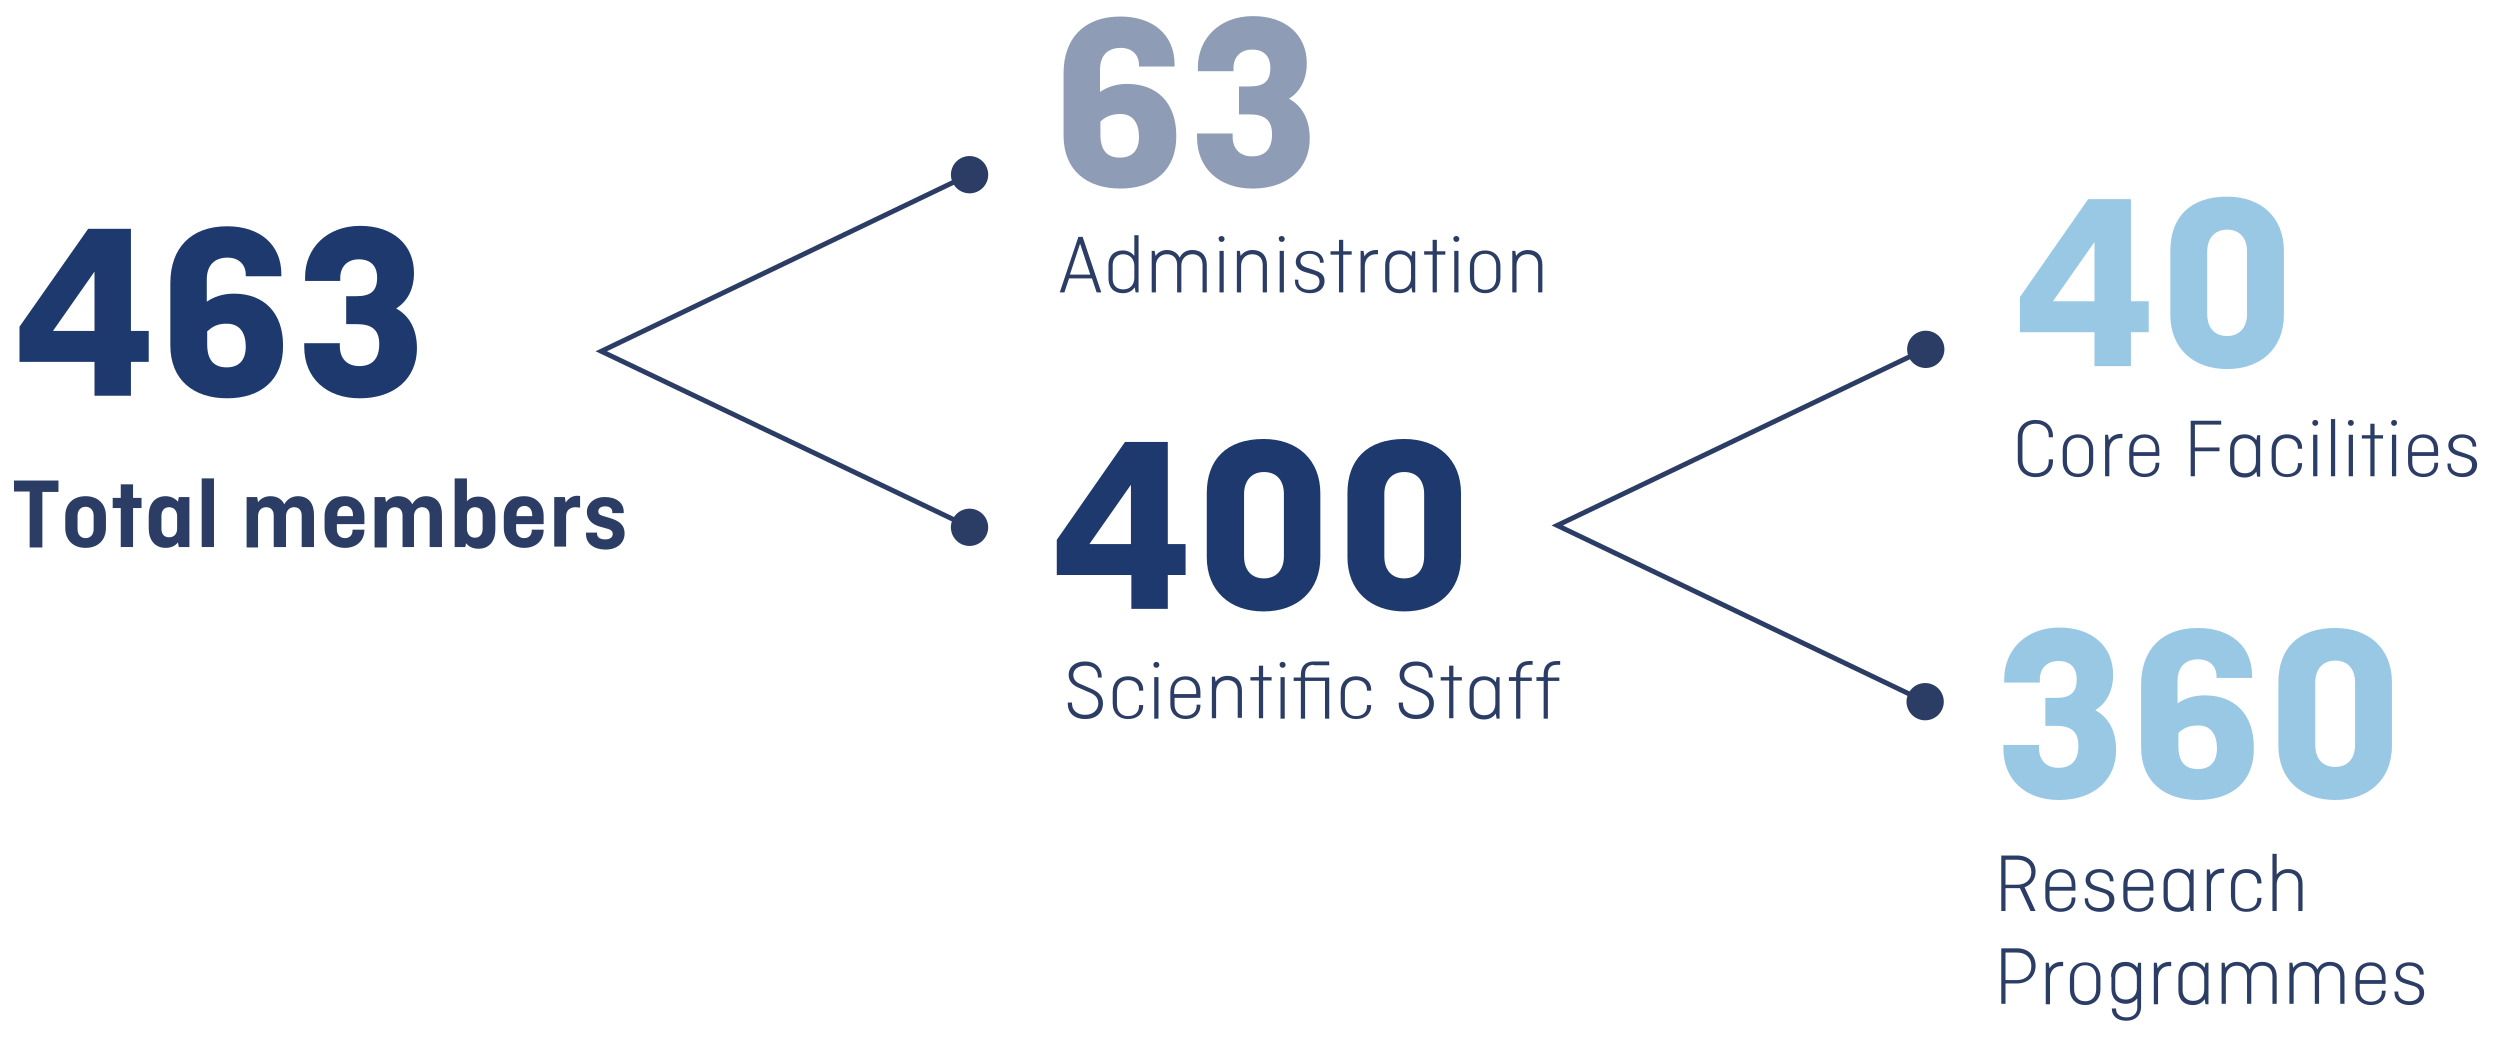 <?xml version="1.0" encoding="utf-8"?>
<!-- Generator: Adobe Illustrator 21.1.0, SVG Export Plug-In . SVG Version: 6.00 Build 0)  -->
<svg version="1.1" xmlns="http://www.w3.org/2000/svg" xmlns:xlink="http://www.w3.org/1999/xlink" x="0px" y="0px"
	 viewBox="0 0 590 246" style="enable-background:new 0 0 590 246;" xml:space="preserve">
<style type="text/css">
	.st0{fill:#1D396D;}
	.st1{fill:none;stroke:#1D396D;stroke-miterlimit:10;}
	.st2{fill:#F2A368;}
	.st3{fill:#B2D6EB;}
	.st4{fill:#99C8E5;}
	.st5{fill:#7788A7;}
	.st6{fill:#FFFFFF;}
	.st7{fill:#2B3C65;}
	.st8{clip-path:url(#SVGID_2_);fill:#617499;}
	.st9{clip-path:url(#SVGID_4_);fill:#F2A368;}
	.st10{fill:#80BADE;}
	.st11{fill:#617499;}
	.st12{fill:#66ADD7;}
	.st13{clip-path:url(#SVGID_6_);}
	.st14{fill:#FFFFFF;stroke:#1D396D;stroke-width:1.47;stroke-miterlimit:10;}
	.st15{fill:none;stroke:#1D396D;stroke-width:1.47;stroke-miterlimit:10;}
	.st16{fill:#8E9CB6;stroke:#1D396D;stroke-miterlimit:10;}
	.st17{fill:none;stroke:#1D396D;}
	.st18{clip-path:url(#SVGID_8_);}
	.st19{fill:#8E9CB6;}
	.st20{fill:none;stroke:#2B3C65;stroke-width:1.164;stroke-miterlimit:10;}
	.st21{fill:none;stroke:#344D7C;stroke-width:1.417;stroke-miterlimit:10;}
	.st22{display:none;}
	.st23{display:inline;fill:#FFFFFF;stroke:#61C0FF;stroke-width:3.905;stroke-miterlimit:10;}
	.st24{display:inline;fill:#161615;}
	.st25{display:inline;fill:#FFFFFF;}
	.st26{display:inline;fill:#FFFFFF;stroke:#61C0FF;stroke-width:1.53;stroke-miterlimit:10;}
	.st27{fill:none;stroke:#1D396D;stroke-width:1.5;stroke-linecap:round;stroke-miterlimit:10;}
	.st28{fill:none;stroke:#FFFFFF;stroke-width:1.906;stroke-miterlimit:10;}
	.st29{fill-rule:evenodd;clip-rule:evenodd;fill:#FFFFFF;}
	.st30{clip-path:url(#SVGID_10_);fill:#617499;}
	.st31{clip-path:url(#SVGID_12_);fill:#F2A368;}
	.st32{clip-path:url(#SVGID_14_);fill:#617499;}
	.st33{clip-path:url(#SVGID_16_);fill:#F2A368;}
	.st34{clip-path:url(#SVGID_18_);fill:#617499;}
	.st35{clip-path:url(#SVGID_20_);fill:#F2A368;}
	.st36{opacity:0.6;fill:#99C8E5;}
	.st37{fill:#1D396D;stroke:#1D396D;stroke-miterlimit:10;}
	.st38{fill:#989898;}
	.st39{fill:#FFFFFF;stroke:#1D396D;stroke-width:0.992;stroke-linecap:round;stroke-linejoin:round;stroke-miterlimit:10;}
	.st40{fill:#CCE4F2;stroke:#344D7C;stroke-width:0.992;stroke-miterlimit:10;}
	.st41{fill:#7788A7;stroke:#344D7C;stroke-width:0.992;stroke-miterlimit:10;}
	.st42{fill:none;stroke:#1D396D;stroke-width:0.992;stroke-linecap:round;stroke-linejoin:round;stroke-miterlimit:10;}
	.st43{fill:#CCE4F2;stroke:#1D396D;stroke-width:0.992;stroke-linecap:round;stroke-linejoin:round;stroke-miterlimit:10;}
	.st44{fill:#8E9CB6;stroke:#1D396D;stroke-width:0.992;stroke-miterlimit:10;}
	.st45{fill:#8E9CB6;stroke:#1D396D;stroke-width:0.953;stroke-miterlimit:10;}
	.st46{fill:#CCE4F2;stroke:#1D396D;stroke-width:0.98;stroke-linecap:round;stroke-linejoin:round;stroke-miterlimit:10;}
	.st47{fill:#FFFFFF;stroke:#1D396D;stroke-width:0.953;stroke-linejoin:bevel;stroke-miterlimit:10;}
	.st48{fill:#CCE4F2;stroke:#1D396D;stroke-width:0.953;stroke-linecap:round;stroke-linejoin:round;stroke-miterlimit:10;}
	.st49{fill:#FFFFFF;stroke:#1D396D;stroke-width:0.953;stroke-linecap:round;stroke-linejoin:round;stroke-miterlimit:10;}
	.st50{fill:none;stroke:#1D396D;stroke-width:0.953;stroke-linecap:round;stroke-linejoin:round;stroke-miterlimit:10;}
	.st51{fill:none;stroke:#8E9CB6;stroke-width:1.597;stroke-linecap:round;stroke-linejoin:bevel;}
	.st52{fill:none;stroke:#B2D6EB;stroke-width:1.597;stroke-linecap:round;stroke-linejoin:bevel;}
	.st53{fill:#FFFFFF;stroke:#1D396D;stroke-width:0.992;stroke-linecap:round;stroke-linejoin:bevel;stroke-miterlimit:10;}
	.st54{fill:#CCE4F2;stroke:#1D396D;stroke-width:1.042;stroke-linecap:round;stroke-linejoin:bevel;stroke-miterlimit:10;}
	.st55{fill:#FFFFFF;stroke:#1D396D;stroke-width:1.042;stroke-linecap:round;stroke-linejoin:bevel;stroke-miterlimit:10;}
	.st56{fill:#8E9CB6;stroke:#1D396D;stroke-width:1.042;stroke-linejoin:bevel;stroke-miterlimit:10;}
	.st57{fill:#BBC4D3;stroke:#1D396D;stroke-width:1.042;stroke-linejoin:bevel;stroke-miterlimit:10;}
	.st58{fill:none;stroke:#617499;stroke-width:1.597;stroke-linecap:round;stroke-linejoin:bevel;}
	.st59{fill:#CCE4F2;stroke:#1D396D;stroke-width:1.004;stroke-linecap:round;stroke-linejoin:round;stroke-miterlimit:10;}
	.st60{fill:#8E9CB6;stroke:#1D396D;stroke-width:1.004;stroke-miterlimit:10;}
	.st61{fill:#FFFFFF;stroke:#1D396D;stroke-width:1.004;stroke-linecap:round;stroke-linejoin:round;stroke-miterlimit:10;}
	.st62{fill:none;stroke:#FFFFFF;stroke-width:1.417;stroke-miterlimit:10;}
	.st63{fill:#EF893D;}
	.st64{fill:#F4B07E;}
	.st65{fill:#F8CBA9;}
	.st66{fill:#FBE5D4;}
	.st67{fill:#CCE4F2;}
	.st68{fill:#BBC4D3;}
	.st69{fill:#4A618A;}
	.st70{clip-path:url(#SVGID_22_);}
	.st71{clip-path:url(#SVGID_24_);}
	.st72{fill:#FC00FC;}
	.st73{clip-path:url(#SVGID_26_);fill:#F2A368;}
	.st74{clip-path:url(#SVGID_28_);fill:#617499;}
	.st75{clip-path:url(#SVGID_30_);fill:#F2A368;}
	.st76{clip-path:url(#SVGID_32_);fill:#556384;}
	.st77{fill:none;stroke:#1D396D;stroke-width:0.992;stroke-miterlimit:10;}
	.st78{display:inline;fill:none;stroke:#FC00FC;stroke-width:0.567;stroke-miterlimit:10;}
	.st79{fill:none;stroke:#FFFFFF;stroke-width:1.25;stroke-miterlimit:10;}
	.st80{fill:#FFFFFF;stroke:#344D7C;stroke-width:0.992;stroke-miterlimit:10;}
	.st81{fill-rule:evenodd;clip-rule:evenodd;fill:#FFFFFF;stroke:#344D7C;stroke-width:0.992;stroke-miterlimit:10;}
	.st82{fill-rule:evenodd;clip-rule:evenodd;fill:#1D396D;}
	.st83{fill:#4764C5;}
	.st84{fill:none;stroke:#FFFFFF;stroke-width:0.5;stroke-miterlimit:10;}
	.st85{fill:none;stroke:#FFFFFF;stroke-miterlimit:10;}
	.st86{opacity:0.6;fill:#222221;}
	.st87{opacity:0.5;fill:none;stroke:#FFFFFF;stroke-miterlimit:10;}
	.st88{opacity:0.5;fill-rule:evenodd;clip-rule:evenodd;fill:#FFFFFF;}
	.st89{fill:#161615;}
	.st90{fill:#0076BD;}
	.st91{fill:#1984C4;}
	.st92{fill:#3391CA;}
	.st93{fill:#4C9FD1;}
	.st94{fill:#D9EAF5;}
	.st95{fill:#344D7C;}
	.st96{fill:#A5B0C5;}
	.st97{fill:#D2D7E2;}
	.st98{fill:#DDE1E9;}
	.st99{fill:#ED7C28;}
	.st100{fill:#F19653;}
	.st101{fill:#F6BD93;}
	.st102{fill:#FAD8BE;}
	.st103{fill:#FCEBDF;}
	.st104{fill:#E5F1F8;}
	.st105{fill:#E8EBF0;}
	.st106{fill:#FDF2E9;}
	.st107{fill:#E9E9E9;}
	.st108{fill:#F5F5F5;}
	.st109{fill:#8E9CB6;stroke:#1D396D;stroke-width:0.85;stroke-miterlimit:10;}
	.st110{fill:#FFFFFF;stroke:#1D396D;stroke-width:0.85;stroke-linecap:round;stroke-linejoin:round;stroke-miterlimit:10;}
	.st111{fill:none;stroke:#1D396D;stroke-width:0.85;stroke-linecap:round;stroke-linejoin:round;stroke-miterlimit:10;}
	.st112{clip-path:url(#SVGID_34_);}
	
		.st113{clip-path:url(#SVGID_36_);fill:#FFFFFF;stroke:#1D396D;stroke-width:0.85;stroke-linecap:round;stroke-linejoin:round;stroke-miterlimit:10;}
	.st114{fill:#1D396D;stroke:#1D396D;stroke-width:0.85;stroke-linecap:round;stroke-linejoin:round;stroke-miterlimit:10;}
	.st115{fill:#FFFFFF;stroke:#1D396D;stroke-width:0.992;stroke-miterlimit:10;}
	.st116{fill:none;stroke:#0076BD;stroke-width:1.319;stroke-miterlimit:10;}
	.st117{clip-path:url(#SVGID_38_);}
	.st118{fill:#FFFFFF;stroke:#F2A368;stroke-width:2.778;stroke-linecap:round;stroke-linejoin:round;stroke-miterlimit:10;}
	.st119{fill:none;stroke:#F2A368;stroke-width:2.778;stroke-linecap:round;stroke-linejoin:round;stroke-miterlimit:10;}
	.st120{clip-path:url(#SVGID_40_);}
	.st121{fill:#FFFFFF;stroke:#99C8E5;stroke-width:2.75;stroke-linecap:round;stroke-linejoin:round;stroke-miterlimit:10;}
	.st122{fill:none;stroke:#99C8E5;stroke-width:2.75;stroke-linecap:round;stroke-linejoin:round;stroke-miterlimit:10;}
	.st123{fill:none;stroke:#1D396D;stroke-width:2.778;stroke-linecap:round;stroke-linejoin:round;stroke-miterlimit:10;}
	.st124{fill:#FFFFFF;stroke:#1D396D;stroke-width:2.778;stroke-linecap:round;stroke-linejoin:round;stroke-miterlimit:10;}
	.st125{fill:none;stroke:#1D396D;stroke-width:2.835;stroke-linecap:round;stroke-linejoin:round;stroke-miterlimit:10;}
	.st126{fill:#FFFFFF;stroke:#1D396D;stroke-width:2.835;stroke-linecap:round;stroke-linejoin:round;stroke-miterlimit:10;}
	.st127{clip-path:url(#SVGID_42_);}
	.st128{clip-path:url(#SVGID_44_);}
	.st129{opacity:0.25;fill:#FB00FB;}
	.st130{opacity:0.25;fill:#99C8E5;}
	.st131{fill:none;stroke:#FFFFFF;stroke-width:0.967;stroke-miterlimit:10;}
	.st132{fill:none;stroke:#FFFFFF;stroke-width:1.037;stroke-miterlimit:10;}
	.st133{fill:none;stroke:#1D396D;stroke-width:1.181;stroke-linecap:round;stroke-linejoin:round;stroke-miterlimit:10;}
	.st134{fill:none;stroke:#FFFFFF;stroke-width:1.118;stroke-miterlimit:10;}
	.st135{clip-path:url(#SVGID_46_);fill:#EF893D;}
	.st136{clip-path:url(#SVGID_48_);fill:#F2A368;}
	.st137{clip-path:url(#SVGID_50_);fill:#FAD8BE;}
	.st138{clip-path:url(#SVGID_52_);fill:#FCEBDF;}
	.st139{clip-path:url(#SVGID_54_);}
	.st140{fill:#FFFFFF;stroke:#1D396D;stroke-width:0.816;stroke-linecap:round;stroke-linejoin:round;stroke-miterlimit:10;}
	
		.st141{clip-path:url(#SVGID_56_);fill:#FFFFFF;stroke:#1D396D;stroke-width:0.816;stroke-linecap:round;stroke-linejoin:round;stroke-miterlimit:10;}
	.st142{fill:#1D396D;stroke:#1D396D;stroke-width:0.816;stroke-linecap:round;stroke-linejoin:round;stroke-miterlimit:10;}
	.st143{clip-path:url(#SVGID_58_);fill:#F2A368;}
	.st144{clip-path:url(#SVGID_60_);fill:#617499;}
	.st145{clip-path:url(#SVGID_62_);}
	
		.st146{clip-path:url(#SVGID_64_);fill:#FFFFFF;stroke:#1D396D;stroke-width:0.85;stroke-linecap:round;stroke-linejoin:round;stroke-miterlimit:10;}
	.st147{clip-path:url(#SVGID_66_);fill:#EF893D;}
	.st148{clip-path:url(#SVGID_68_);fill:#F2A368;}
	.st149{clip-path:url(#SVGID_70_);fill:#FAD8BE;}
	.st150{clip-path:url(#SVGID_72_);fill:#FCEBDF;}
	.st151{clip-path:url(#SVGID_74_);}
	
		.st152{clip-path:url(#SVGID_76_);fill:#FFFFFF;stroke:#1D396D;stroke-width:0.816;stroke-linecap:round;stroke-linejoin:round;stroke-miterlimit:10;}
	.st153{clip-path:url(#SVGID_78_);fill:#F2A368;}
	.st154{clip-path:url(#SVGID_80_);fill:#617499;}
	.st155{clip-path:url(#SVGID_82_);}
	
		.st156{clip-path:url(#SVGID_84_);fill:#FFFFFF;stroke:#1D396D;stroke-width:0.85;stroke-linecap:round;stroke-linejoin:round;stroke-miterlimit:10;}
	.st157{clip-path:url(#SVGID_86_);fill:#EF893D;}
	.st158{clip-path:url(#SVGID_88_);fill:#F2A368;}
	.st159{clip-path:url(#SVGID_90_);fill:#FAD8BE;}
	.st160{clip-path:url(#SVGID_92_);fill:#FCEBDF;}
	.st161{clip-path:url(#SVGID_94_);}
	
		.st162{clip-path:url(#SVGID_96_);fill:#FFFFFF;stroke:#1D396D;stroke-width:0.816;stroke-linecap:round;stroke-linejoin:round;stroke-miterlimit:10;}
	.st163{clip-path:url(#SVGID_98_);fill:#F2A368;}
	.st164{clip-path:url(#SVGID_100_);fill:#617499;}
	.st165{clip-path:url(#SVGID_102_);}
	
		.st166{clip-path:url(#SVGID_104_);fill:#FFFFFF;stroke:#1D396D;stroke-width:0.85;stroke-linecap:round;stroke-linejoin:round;stroke-miterlimit:10;}
	.st167{clip-path:url(#SVGID_106_);fill:#EF893D;}
	.st168{clip-path:url(#SVGID_108_);fill:#F2A368;}
	.st169{clip-path:url(#SVGID_110_);fill:#FAD8BE;}
	.st170{clip-path:url(#SVGID_112_);fill:#FCEBDF;}
	.st171{clip-path:url(#SVGID_114_);}
	
		.st172{clip-path:url(#SVGID_116_);fill:#FFFFFF;stroke:#1D396D;stroke-width:0.816;stroke-linecap:round;stroke-linejoin:round;stroke-miterlimit:10;}
	.st173{fill:none;stroke:#1D396D;stroke-width:22.677;stroke-miterlimit:10;}
</style>
<g id="Selected_Publications">
</g>
<g id="Research_in_health">
</g>
<g id="Carta_al_director">
</g>
<g id="Home">
	<g id="Facts__x26__Figures">
	</g>
	<g id="Institutional_Highlights">
	</g>
	<g id="Guias_1_">
	</g>
</g>
<g id="Facts_x26_Figures">
	<g id="Press_x5F_See_All">
	</g>
	<g id="Training_x5F_See_All">
	</g>
	<g id="Public_Engagement_x5F_See_All">
	</g>
	<g id="Funding_Entitites_x5F_See_All">
	</g>
	<g>
		<g>
			<path class="st4" d="M502.9,47v24.1h4.2v7.3h-4.2v8h-8.6v-8h-17.6v-8.3L492.8,47H502.9z M494.3,71.1v-14l-9.8,14H494.3z"/>
			<path class="st4" d="M539,74.3c0,7.9-5.4,12.8-13.4,12.8s-13.4-4.9-13.4-12.8V59.2c0-7.9,4.6-12.8,13.4-12.8
				c8,0,13.4,4.9,13.4,12.8V74.3z M520.9,74.1c0,3.2,1.7,5.2,4.7,5.2c2.9,0,4.7-2,4.7-5.2V59.4c0-3.2-1.7-5.2-4.7-5.2
				c-2.9,0-4.7,2-4.7,5.2V74.1z"/>
		</g>
	</g>
	<g>
		<path class="st7" d="M484.5,108.4v0.4c0,2.4-1.7,3.8-4.1,3.8c-2.5,0-4.2-1.6-4.2-4.1v-5.3c0-2.5,1.7-4.1,4.2-4.1
			c2.4,0,4.1,1.5,4.1,3.8v0.3h-1v-0.4c0-1.6-1.1-2.8-3.1-2.8c-2,0-3.1,1.3-3.1,3.1v5.5c0,1.8,1.1,3.1,3.1,3.1c2,0,3.1-1.2,3.1-2.8
			v-0.5H484.5z"/>
		<path class="st7" d="M494,108.9c0,2.3-1.5,3.7-3.6,3.7c-2.1,0-3.6-1.4-3.6-3.7v-2.7c0-2.3,1.5-3.7,3.6-3.7c2.1,0,3.6,1.4,3.6,3.7
			V108.9z M487.8,109c0,1.6,0.9,2.8,2.6,2.8c1.7,0,2.6-1.2,2.6-2.8v-2.9c0-1.6-0.9-2.8-2.6-2.8c-1.7,0-2.6,1.2-2.6,2.8V109z"/>
		<path class="st7" d="M496.8,112.4v-9.8h0.7l0.2,1.3c0.6-1,1.6-1.5,2.8-1.5c0.1,0,0.3,0,0.4,0v1c-0.1,0-0.3,0-0.5,0
			c-1.6,0-2.6,1.2-2.6,2.8v6.2H496.8z"/>
		<path class="st7" d="M509.6,109.2v0.2c0,2-1.4,3.2-3.5,3.2c-2.1,0-3.6-1.3-3.6-3.5v-2.9c0-2.3,1.5-3.7,3.6-3.7
			c2.1,0,3.5,1.4,3.5,3.7v1.4h-6.1v1.6c0,1.5,0.9,2.6,2.6,2.6c1.7,0,2.6-1,2.6-2.3v-0.3H509.6z M503.5,106.7h5.2v-0.6
			c0-1.6-0.9-2.8-2.6-2.8c-1.7,0-2.6,1.2-2.6,2.8V106.7z"/>
		<path class="st7" d="M518,106.5v5.9h-1V99.3h7.2v0.9H518v5.4h5.8v0.9H518z"/>
		<path class="st7" d="M526.3,106c0-2.2,1.3-3.5,3.4-3.5c1.2,0,2.2,0.5,2.8,1.4l0.2-1.2h0.7v9.8h-0.7l-0.2-1.2
			c-0.6,0.9-1.6,1.4-2.8,1.4c-2.1,0-3.4-1.3-3.4-3.5V106z M532.4,109v-2.9c0-1.5-1-2.7-2.6-2.7s-2.5,1.1-2.5,2.5v3.3
			c0,1.4,0.8,2.5,2.5,2.5S532.4,110.5,532.4,109z"/>
		<path class="st7" d="M543.3,109.2v0.2c0,2-1.4,3.2-3.6,3.2c-2.1,0-3.6-1.4-3.6-3.7v-2.7c0-2.3,1.5-3.7,3.6-3.7
			c2.1,0,3.6,1.2,3.6,3.2v0.2h-1v-0.2c0-1.3-0.9-2.3-2.6-2.3s-2.6,1.2-2.6,2.8v2.9c0,1.6,0.9,2.8,2.6,2.8c1.7,0,2.6-1,2.6-2.3v-0.3
			H543.3z"/>
		<path class="st7" d="M546.4,99.1c0.4,0,0.7,0.3,0.7,0.7c0,0.4-0.3,0.7-0.7,0.7c-0.4,0-0.7-0.3-0.7-0.7
			C545.7,99.4,546,99.1,546.4,99.1z M546.9,102.6v9.8h-1v-9.8H546.9z"/>
		<path class="st7" d="M551.1,98.9v13.5h-1V98.9H551.1z"/>
		<path class="st7" d="M554.8,99.1c0.4,0,0.7,0.3,0.7,0.7c0,0.4-0.3,0.7-0.7,0.7s-0.7-0.3-0.7-0.7C554.1,99.4,554.4,99.1,554.8,99.1
			z M555.3,102.6v9.8h-1v-9.8H555.3z"/>
		<path class="st7" d="M557.4,102.7h2V100h1v2.7h2v0.8h-2v8.9h-1v-8.9h-2V102.7z"/>
		<path class="st7" d="M565,99.1c0.4,0,0.7,0.3,0.7,0.7c0,0.4-0.3,0.7-0.7,0.7s-0.7-0.3-0.7-0.7C564.3,99.4,564.6,99.1,565,99.1z
			 M565.5,102.6v9.8h-1v-9.8H565.5z"/>
		<path class="st7" d="M575.4,109.2v0.2c0,2-1.4,3.2-3.5,3.2c-2.1,0-3.6-1.3-3.6-3.5v-2.9c0-2.3,1.5-3.7,3.6-3.7
			c2.1,0,3.5,1.4,3.5,3.7v1.4h-6.1v1.6c0,1.5,0.9,2.6,2.6,2.6c1.7,0,2.6-1,2.6-2.3v-0.3H575.4z M569.2,106.7h5.2v-0.6
			c0-1.6-0.9-2.8-2.6-2.8s-2.6,1.2-2.6,2.8V106.7z"/>
		<path class="st7" d="M578.4,109.4v0.3c0,1.1,1,2,2.6,2c1.5,0,2.4-0.8,2.4-1.9c0-0.9-0.4-1.4-1.4-1.7l-2-0.6
			c-1.1-0.3-2.2-1-2.2-2.4c0-1.5,1.3-2.6,3.2-2.6c2,0,3.4,1,3.4,2.8v0.1h-0.9v-0.2c0-1-0.9-1.9-2.4-1.9c-1,0-2.2,0.5-2.2,1.7
			c0,0.8,0.5,1.2,1.3,1.5l1.8,0.6c1.5,0.5,2.6,1,2.6,2.6c0,1.7-1.3,2.9-3.4,2.9c-2.1,0-3.6-1.1-3.6-2.9v-0.3H578.4z"/>
	</g>
	<g>
		<g>
			<path class="st4" d="M482.7,164.7h2.5c3.5,0,4.9-1.3,4.9-4.4c0-2.8-1.6-4.3-4.3-4.3c-2.7,0-4.4,1.7-4.4,4.4v0.7h-8.4v-0.9
				c0-6.8,5.1-12.1,13-12.1s12.7,4.6,12.7,11.1c0,4.1-1.7,6.8-4.2,8.4c2.9,1.6,4.9,4.6,4.9,9.4c0,7.1-5.3,11.8-13.5,11.8
				c-8,0-13.1-4.9-13.1-12.1v-0.9h8.4v0.7c0,2.9,1.7,4.7,4.6,4.7c3.1,0,4.7-1.8,4.7-5.2c0-3.5-1.9-4.7-5.3-4.7h-2.5V164.7z"/>
			<path class="st4" d="M518.7,188.8c-7.9,0-13.4-4.3-13.4-12.5v-14.7c0-8.2,4.8-13.4,13.4-13.4c7.7,0,12.8,4.3,12.8,11.3v0.5h-8.4
				v-0.4c0-2.3-1.6-4-4.3-4c-3.1,0-4.9,1.8-4.9,5.2v5.2c1.6-1.1,3.7-1.9,6.4-1.9c7.1,0,11.6,4.5,11.6,12.2
				C532.1,184.5,526.7,188.8,518.7,188.8z M514.1,173v3.1c0,3.8,1.7,5.4,4.6,5.4c2.9,0,4.5-1.7,4.5-4.9c0-3.2-1.4-5.4-4.4-5.4
				C516.3,171.2,515,172.1,514.1,173z"/>
			<path class="st4" d="M564.5,176c0,7.9-5.4,12.8-13.4,12.8c-8,0-13.4-4.9-13.4-12.8V161c0-7.9,4.6-12.8,13.4-12.8
				c8,0,13.4,4.9,13.4,12.8V176z M546.4,175.8c0,3.2,1.7,5.2,4.7,5.2c2.9,0,4.7-2,4.7-5.2v-14.7c0-3.2-1.7-5.2-4.7-5.2
				c-2.9,0-4.7,2-4.7,5.2V175.8z"/>
		</g>
	</g>
	<g>
		<path class="st7" d="M479.2,215l-2.5-5.4c-0.2,0-0.5,0-0.7,0h-2.7v5.4h-1v-13.1h3.7c2.6,0,4.4,1.5,4.4,3.8c0,1.8-1,3.1-2.6,3.7
			l2.6,5.6H479.2z M473.3,202.8v6h2.7c2.1,0,3.4-1.2,3.4-3c0-1.8-1.3-2.9-3.4-2.9H473.3z"/>
		<path class="st7" d="M489.8,211.8v0.2c0,2-1.4,3.2-3.5,3.2c-2.1,0-3.6-1.3-3.6-3.5v-2.9c0-2.3,1.5-3.7,3.6-3.7
			c2.1,0,3.5,1.4,3.5,3.7v1.4h-6.1v1.6c0,1.5,0.9,2.6,2.6,2.6c1.7,0,2.6-1,2.6-2.3v-0.3H489.8z M483.7,209.3h5.2v-0.6
			c0-1.6-0.9-2.8-2.6-2.8s-2.6,1.2-2.6,2.8V209.3z"/>
		<path class="st7" d="M492.8,212v0.3c0,1.1,1,2,2.6,2c1.5,0,2.4-0.8,2.4-1.9c0-0.9-0.4-1.4-1.4-1.7l-2-0.6c-1.1-0.3-2.2-1-2.2-2.4
			c0-1.5,1.3-2.6,3.2-2.6c2,0,3.4,1,3.4,2.8v0.1h-0.9v-0.2c0-1-0.9-1.9-2.4-1.9c-1,0-2.2,0.5-2.2,1.7c0,0.8,0.5,1.2,1.3,1.5l1.8,0.6
			c1.5,0.5,2.6,1,2.6,2.6c0,1.7-1.3,2.9-3.4,2.9c-2.1,0-3.6-1.1-3.6-2.9V212H492.8z"/>
		<path class="st7" d="M508.2,211.8v0.2c0,2-1.4,3.2-3.5,3.2c-2.1,0-3.6-1.3-3.6-3.5v-2.9c0-2.3,1.5-3.7,3.6-3.7
			c2.1,0,3.5,1.4,3.5,3.7v1.4h-6.1v1.6c0,1.5,0.9,2.6,2.6,2.6c1.7,0,2.6-1,2.6-2.3v-0.3H508.2z M502.1,209.3h5.2v-0.6
			c0-1.6-0.9-2.8-2.6-2.8s-2.6,1.2-2.6,2.8V209.3z"/>
		<path class="st7" d="M510.6,208.5c0-2.2,1.3-3.5,3.4-3.5c1.2,0,2.2,0.5,2.8,1.4l0.2-1.2h0.7v9.8H517l-0.2-1.2
			c-0.6,0.9-1.6,1.4-2.8,1.4c-2.1,0-3.4-1.3-3.4-3.5V208.5z M516.7,211.5v-2.9c0-1.5-1-2.7-2.6-2.7c-1.6,0-2.5,1.1-2.5,2.5v3.3
			c0,1.4,0.8,2.5,2.5,2.5C515.7,214.3,516.7,213.1,516.7,211.5z"/>
		<path class="st7" d="M520.8,215v-9.8h0.7l0.2,1.3c0.6-1,1.6-1.5,2.8-1.5c0.1,0,0.3,0,0.4,0v1c-0.1,0-0.3,0-0.5,0
			c-1.6,0-2.6,1.2-2.6,2.8v6.2H520.8z"/>
		<path class="st7" d="M533.7,211.8v0.2c0,2-1.4,3.2-3.6,3.2c-2.1,0-3.6-1.4-3.6-3.7v-2.7c0-2.3,1.5-3.7,3.6-3.7
			c2.1,0,3.6,1.2,3.6,3.2v0.2h-1v-0.2c0-1.3-0.9-2.3-2.6-2.3s-2.6,1.2-2.6,2.8v2.9c0,1.6,0.9,2.8,2.6,2.8c1.7,0,2.6-1,2.6-2.3v-0.3
			H533.7z"/>
		<path class="st7" d="M536.3,215v-13.5h1v4.9c0.6-0.8,1.5-1.3,2.7-1.3c2.1,0,3.4,1.3,3.4,3.5v6.4h-1v-6.5c0-1.4-0.8-2.5-2.5-2.5
			c-1.6,0-2.6,1.2-2.6,2.7v6.3H536.3z"/>
		<path class="st7" d="M472.3,223.8h3.7c2.6,0,4.4,1.6,4.4,4.1s-1.8,4.2-4.4,4.2h-2.7v4.8h-1V223.8z M473.3,224.8v6.5h2.7
			c2.1,0,3.4-1.3,3.4-3.3s-1.3-3.2-3.4-3.2H473.3z"/>
		<path class="st7" d="M482.8,237v-9.8h0.7l0.2,1.3c0.6-1,1.6-1.5,2.8-1.5c0.1,0,0.3,0,0.4,0v1c-0.1,0-0.3,0-0.5,0
			c-1.6,0-2.6,1.2-2.6,2.8v6.2H482.8z"/>
		<path class="st7" d="M495.7,233.5c0,2.3-1.5,3.7-3.6,3.7s-3.6-1.4-3.6-3.7v-2.7c0-2.3,1.5-3.7,3.6-3.7s3.6,1.4,3.6,3.7V233.5z
			 M489.5,233.5c0,1.6,0.9,2.8,2.6,2.8s2.6-1.2,2.6-2.8v-2.9c0-1.6-0.9-2.8-2.6-2.8s-2.6,1.2-2.6,2.8V233.5z"/>
		<path class="st7" d="M498.2,230.5c0-2.2,1.3-3.5,3.4-3.5c1.2,0,2.2,0.5,2.8,1.4l0.2-1.2h0.7v10.4c0,2.1-1.4,3.3-3.5,3.3
			s-3.4-1.1-3.4-2.8V238h1v0.2c0,1,0.8,1.9,2.5,1.9c1.6,0,2.5-1,2.5-2.3v-2.2c-0.6,0.8-1.6,1.3-2.7,1.3c-2.1,0-3.4-1.3-3.4-3.5
			V230.5z M504.3,233.2v-2.5c0-1.5-1-2.7-2.6-2.7c-1.6,0-2.5,1.1-2.5,2.5v2.9c0,1.4,0.8,2.5,2.5,2.5
			C503.3,235.9,504.3,234.7,504.3,233.2z"/>
		<path class="st7" d="M508.3,237v-9.8h0.7l0.2,1.3c0.6-1,1.6-1.5,2.8-1.5c0.1,0,0.3,0,0.4,0v1c-0.1,0-0.3,0-0.5,0
			c-1.6,0-2.6,1.2-2.6,2.8v6.2H508.3z"/>
		<path class="st7" d="M514.1,230.5c0-2.2,1.3-3.5,3.4-3.5c1.2,0,2.2,0.5,2.8,1.4l0.2-1.2h0.7v9.8h-0.7l-0.2-1.2
			c-0.6,0.9-1.6,1.4-2.8,1.4c-2.1,0-3.4-1.3-3.4-3.5V230.5z M520.2,233.5v-2.9c0-1.5-1-2.7-2.6-2.7s-2.5,1.1-2.5,2.5v3.3
			c0,1.4,0.8,2.5,2.5,2.5S520.2,235.1,520.2,233.5z"/>
		<path class="st7" d="M524.3,237v-9.8h0.7l0.2,1.2c0.6-0.9,1.6-1.4,2.7-1.4c1.4,0,2.5,0.7,3,1.8c0.6-1.2,1.6-1.8,3-1.8
			c2.1,0,3.4,1.3,3.4,3.5v6.4h-1v-6.5c0-1.4-0.8-2.5-2.4-2.5c-1.6,0-2.6,1.2-2.6,2.6v6.4h-1v-6.5c0-1.4-0.8-2.5-2.4-2.5
			c-1.6,0-2.6,1.2-2.6,2.6v6.4H524.3z"/>
		<path class="st7" d="M540.3,237v-9.8h0.7l0.2,1.2c0.6-0.9,1.6-1.4,2.7-1.4c1.4,0,2.5,0.7,3,1.8c0.6-1.2,1.6-1.8,3-1.8
			c2.1,0,3.4,1.3,3.4,3.5v6.4h-1v-6.5c0-1.4-0.8-2.5-2.4-2.5c-1.6,0-2.6,1.2-2.6,2.6v6.4h-1v-6.5c0-1.4-0.8-2.5-2.4-2.5
			c-1.6,0-2.6,1.2-2.6,2.6v6.4H540.3z"/>
		<path class="st7" d="M563,233.8v0.2c0,2-1.4,3.2-3.5,3.2c-2.1,0-3.6-1.3-3.6-3.5v-2.9c0-2.3,1.5-3.7,3.6-3.7
			c2.1,0,3.5,1.4,3.5,3.7v1.4h-6.1v1.6c0,1.5,0.9,2.6,2.6,2.6c1.7,0,2.6-1,2.6-2.3v-0.3H563z M556.9,231.3h5.2v-0.6
			c0-1.6-0.9-2.8-2.6-2.8s-2.6,1.2-2.6,2.8V231.3z"/>
		<path class="st7" d="M566,234v0.3c0,1.1,1,2,2.6,2c1.5,0,2.4-0.8,2.4-1.9c0-0.9-0.4-1.4-1.4-1.7l-2-0.6c-1.1-0.3-2.2-1-2.2-2.4
			c0-1.5,1.3-2.6,3.2-2.6c2,0,3.4,1,3.4,2.8v0.1H571v-0.2c0-1-0.9-1.9-2.4-1.9c-1,0-2.2,0.5-2.2,1.7c0,0.8,0.5,1.2,1.3,1.5l1.8,0.6
			c1.5,0.5,2.6,1,2.6,2.6c0,1.7-1.3,2.9-3.4,2.9c-2.1,0-3.6-1.1-3.6-2.9V234H566z"/>
	</g>
	<g>
		<path class="st0" d="M30.9,54v24.1h4.2v7.3h-4.2v8h-8.6v-8H4.6v-8.3L20.8,54H30.9z M22.3,78.1v-14l-9.8,14H22.3z"/>
		<path class="st0" d="M53.6,94c-7.9,0-13.4-4.3-13.4-12.5V66.8c0-8.2,4.8-13.4,13.4-13.4c7.7,0,12.8,4.3,12.8,11.3v0.5H58v-0.4
			c0-2.3-1.6-4-4.3-4c-3.1,0-4.9,1.8-4.9,5.2v5.2c1.6-1.1,3.7-1.9,6.4-1.9c7.1,0,11.6,4.5,11.6,12.2C66.9,89.7,61.5,94,53.6,94z
			 M48.9,78.2v3.1c0,3.8,1.7,5.4,4.6,5.4c2.9,0,4.5-1.7,4.5-4.9c0-3.2-1.4-5.4-4.4-5.4C51.2,76.3,49.9,77.3,48.9,78.2z"/>
		<path class="st0" d="M81.6,69.9h2.5c3.5,0,4.9-1.3,4.9-4.4c0-2.8-1.6-4.3-4.3-4.3c-2.7,0-4.4,1.7-4.4,4.4v0.7H72v-0.9
			c0-6.8,5.1-12.1,13-12.1c7.9,0,12.7,4.6,12.7,11.1c0,4.1-1.7,6.8-4.2,8.4c2.9,1.6,4.9,4.6,4.9,9.4c0,7.1-5.3,11.8-13.5,11.8
			c-8,0-13.1-4.9-13.1-12.1V81h8.4v0.7c0,2.9,1.7,4.7,4.6,4.7c3.1,0,4.7-1.8,4.7-5.2c0-3.5-1.9-4.7-5.3-4.7h-2.5V69.9z"/>
	</g>
	<g>
		<path class="st7" d="M3.3,113.4h10.5v2.7h-3.8v13.1h-3V116H3.3V113.4z"/>
		<path class="st7" d="M25,124.6c0,2.9-1.9,4.7-4.8,4.7c-2.9,0-4.8-1.8-4.8-4.7v-2.8c0-2.9,1.9-4.7,4.8-4.7c2.9,0,4.8,1.8,4.8,4.7
			V124.6z M18.3,124.9c0,1.2,0.7,2.1,1.9,2.1s1.9-0.9,1.9-2.1v-3.2c0-1.2-0.7-2.1-1.9-2.1s-1.9,0.9-1.9,2.1V124.9z"/>
		<path class="st7" d="M26.6,117.5h1.9v-3.2h2.9v3.2h2v2.4h-2v9.2h-2.9v-9.2h-1.9V117.5z"/>
		<path class="st7" d="M35.1,121.7c0-2.7,1.4-4.6,4-4.6c1.3,0,2.3,0.6,2.9,1.3l0.2-1.1h2.5v11.8h-2.5L42,128
			c-0.6,0.8-1.6,1.3-2.9,1.3c-2.6,0-4-1.9-4-4.6V121.7z M41.8,124.8v-3c0-1.2-0.7-2.1-1.9-2.1s-1.8,0.9-1.8,2v3.1c0,1.2,0.6,2,1.8,2
			S41.8,126,41.8,124.8z"/>
		<path class="st7" d="M50.5,112.9v16.2h-2.9v-16.2H50.5z"/>
		<path class="st7" d="M58.2,129.1v-11.8h2.5l0.2,1.2c0.6-0.8,1.6-1.4,2.9-1.4c1.6,0,2.7,0.7,3.3,1.9c0.6-1.1,1.7-1.9,3.2-1.9
			c2.6,0,3.8,1.8,3.8,4.4v7.6h-2.9v-7.4c0-1.2-0.6-2-1.8-2c-1.1,0-1.8,0.8-1.9,1.9v7.5h-2.9v-7.4c0-1.2-0.6-2-1.8-2
			c-1.2,0-1.9,0.9-1.9,2.1v7.4H58.2z"/>
		<path class="st7" d="M86,125L86,125c0,2.7-1.9,4.3-4.6,4.3c-2.8,0-4.8-1.8-4.8-4.7v-2.8c0-2.9,1.9-4.7,4.8-4.7
			c2.7,0,4.6,1.8,4.6,4.7v1.9h-6.5v1.2c0,1.2,0.7,2.1,1.9,2.1c1.2,0,1.8-0.8,1.8-1.8V125H86z M79.5,121.8h3.8v-0.3
			c0-1.2-0.7-2.1-1.8-2.1c-1.2,0-1.9,0.9-1.9,2.1V121.8z"/>
		<path class="st7" d="M88.4,129.1v-11.8h2.5l0.2,1.2c0.6-0.8,1.6-1.4,2.9-1.4c1.6,0,2.7,0.7,3.3,1.9c0.6-1.1,1.7-1.9,3.2-1.9
			c2.6,0,3.8,1.8,3.8,4.4v7.6h-2.9v-7.4c0-1.2-0.6-2-1.8-2c-1.1,0-1.8,0.8-1.9,1.9v7.5H95v-7.4c0-1.2-0.6-2-1.8-2
			c-1.2,0-1.9,0.9-1.9,2.1v7.4H88.4z"/>
		<path class="st7" d="M109.8,129.1h-2.5v-16.2h2.9v5.4c0.6-0.7,1.5-1.1,2.7-1.1c2.6,0,4,1.9,4,4.6v3.1c0,2.7-1.3,4.6-4,4.6
			c-1.3,0-2.3-0.5-2.9-1.3L109.8,129.1z M113.9,124.8v-3.1c0-1.2-0.6-2-1.8-2s-1.9,0.9-1.9,2.1v3c0,1.2,0.7,2.1,1.9,2.1
			S113.9,126,113.9,124.8z"/>
		<path class="st7" d="M128.3,125L128.3,125c0,2.7-1.9,4.3-4.6,4.3c-2.8,0-4.8-1.8-4.8-4.7v-2.8c0-2.9,1.9-4.7,4.8-4.7
			c2.7,0,4.6,1.8,4.6,4.7v1.9h-6.5v1.2c0,1.2,0.7,2.1,1.9,2.1c1.2,0,1.8-0.8,1.8-1.8V125H128.3z M121.8,121.8h3.8v-0.3
			c0-1.2-0.7-2.1-1.8-2.1c-1.2,0-1.9,0.9-1.9,2.1V121.8z"/>
		<path class="st7" d="M130.8,129.1v-11.8h2.5l0.2,1.3c0.6-0.9,1.5-1.6,2.7-1.6c0.2,0,0.5,0,0.7,0.1v2.7c-0.3,0-0.7-0.1-1-0.1
			c-1.2,0-2.3,0.6-2.3,2.1v7.2H130.8z"/>
		<path class="st7" d="M140.9,125.4v0.5c0,0.9,0.7,1.4,1.9,1.4c1.2,0,1.8-0.5,1.8-1.3c0-0.6-0.4-1-1.2-1.2l-2.1-0.6
			c-1.5-0.5-2.8-1.5-2.8-3.4c0-1.8,1.6-3.5,4.2-3.5c2.7,0,4.5,1.3,4.5,3.5v0.3h-2.7v-0.3c0-0.8-0.6-1.3-1.7-1.3
			c-0.9,0-1.6,0.4-1.6,1.2c0,0.5,0.2,0.8,1.2,1.1l1.7,0.5c1.8,0.6,3.3,1.4,3.3,3.6c0,2.2-1.7,3.8-4.5,3.8c-2.7,0-4.6-1.4-4.6-3.6
			v-0.4H140.9z"/>
	</g>
	<g>
		<g>
			<path class="st19" d="M264.4,44.5c-7.9,0-13.4-4.3-13.4-12.5V17.3c0-8.2,4.8-13.4,13.4-13.4c7.7,0,12.8,4.3,12.8,11.3v0.5h-8.4
				v-0.4c0-2.3-1.6-4-4.3-4c-3.1,0-4.9,1.8-4.9,5.2v5.2c1.6-1.1,3.7-1.9,6.4-1.9c7.1,0,11.6,4.5,11.6,12.2
				C277.7,40.2,272.3,44.5,264.4,44.5z M259.7,28.7v3.1c0,3.8,1.7,5.4,4.6,5.4c2.9,0,4.5-1.7,4.5-4.9c0-3.2-1.4-5.4-4.4-5.4
				C262,26.9,260.6,27.8,259.7,28.7z"/>
			<path class="st19" d="M292.4,20.4h2.5c3.5,0,4.9-1.3,4.9-4.4c0-2.8-1.6-4.3-4.3-4.3c-2.7,0-4.4,1.7-4.4,4.4v0.7h-8.4v-0.9
				c0-6.8,5.1-12.1,13-12.1c7.9,0,12.7,4.6,12.7,11.1c0,4.1-1.7,6.8-4.2,8.4c2.9,1.6,4.9,4.6,4.9,9.4c0,7.1-5.3,11.8-13.5,11.8
				c-8,0-13.1-4.9-13.1-12.1v-0.9h8.4v0.7c0,2.9,1.7,4.7,4.6,4.7c3.1,0,4.7-1.8,4.7-5.2c0-3.5-1.9-4.7-5.3-4.7h-2.5V20.4z"/>
		</g>
	</g>
	<g>
		<path class="st7" d="M250.1,69l4.4-13.1h1l4.4,13.1h-1.1l-1.1-3.3h-5.4l-1.1,3.3H250.1z M252.5,64.8h4.8l-2.4-7.3L252.5,64.8z"/>
		<path class="st7" d="M267.8,67.8c-0.6,0.9-1.6,1.4-2.8,1.4c-2.1,0-3.4-1.3-3.4-3.5v-3.1c0-2.2,1.3-3.5,3.4-3.5
			c1.1,0,2.1,0.5,2.7,1.3v-4.9h1V69h-0.7L267.8,67.8z M267.7,65.6v-2.9c0-1.5-1-2.7-2.6-2.7c-1.6,0-2.5,1.1-2.5,2.5v3.3
			c0,1.4,0.8,2.5,2.5,2.5C266.8,68.3,267.7,67.1,267.7,65.6z"/>
		<path class="st7" d="M271.8,69v-9.8h0.7l0.2,1.2c0.6-0.9,1.6-1.4,2.7-1.4c1.4,0,2.5,0.7,3,1.8c0.6-1.2,1.6-1.8,3-1.8
			c2.1,0,3.4,1.3,3.4,3.5V69h-1v-6.5c0-1.4-0.8-2.5-2.4-2.5c-1.6,0-2.6,1.2-2.6,2.6V69h-1v-6.5c0-1.4-0.8-2.5-2.4-2.5
			c-1.6,0-2.6,1.2-2.6,2.6V69H271.8z"/>
		<path class="st7" d="M288.3,55.7c0.4,0,0.7,0.3,0.7,0.7c0,0.4-0.3,0.7-0.7,0.7c-0.4,0-0.7-0.3-0.7-0.7
			C287.5,56,287.9,55.7,288.3,55.7z M288.8,59.3V69h-1v-9.8H288.8z"/>
		<path class="st7" d="M291.9,69v-9.8h0.7l0.2,1.2c0.6-0.9,1.6-1.4,2.8-1.4c2.1,0,3.4,1.3,3.4,3.5V69h-1v-6.5c0-1.4-0.8-2.5-2.5-2.5
			c-1.6,0-2.6,1.2-2.6,2.7V69H291.9z"/>
		<path class="st7" d="M302.5,55.7c0.4,0,0.7,0.3,0.7,0.7c0,0.4-0.3,0.7-0.7,0.7c-0.4,0-0.7-0.3-0.7-0.7
			C301.7,56,302,55.7,302.5,55.7z M303,59.3V69h-1v-9.8H303z"/>
		<path class="st7" d="M306.4,66.1v0.3c0,1.1,1,2,2.6,2c1.5,0,2.4-0.8,2.4-1.9c0-0.9-0.4-1.4-1.4-1.7l-2-0.6c-1.1-0.3-2.2-1-2.2-2.4
			c0-1.5,1.3-2.6,3.2-2.6c2,0,3.4,1,3.4,2.8V62h-0.9v-0.2c0-1-0.9-1.9-2.4-1.9c-1,0-2.2,0.5-2.2,1.7c0,0.8,0.5,1.2,1.3,1.5l1.8,0.6
			c1.5,0.5,2.6,1,2.6,2.6c0,1.7-1.3,2.9-3.4,2.9c-2.1,0-3.6-1.1-3.6-2.9v-0.3H306.4z"/>
		<path class="st7" d="M314,59.3h2v-2.7h1v2.7h2v0.8h-2V69h-1v-8.9h-2V59.3z"/>
		<path class="st7" d="M321.1,69v-9.8h0.7l0.2,1.3c0.6-1,1.6-1.5,2.8-1.5c0.1,0,0.3,0,0.4,0v1c-0.1,0-0.3,0-0.5,0
			c-1.6,0-2.6,1.2-2.6,2.8V69H321.1z"/>
		<path class="st7" d="M326.9,62.6c0-2.2,1.3-3.5,3.4-3.5c1.2,0,2.2,0.5,2.8,1.4l0.2-1.2h0.7V69h-0.7l-0.2-1.2
			c-0.6,0.9-1.6,1.4-2.8,1.4c-2.1,0-3.4-1.3-3.4-3.5V62.6z M333,65.6v-2.9c0-1.5-1-2.7-2.6-2.7c-1.6,0-2.5,1.1-2.5,2.5v3.3
			c0,1.4,0.8,2.5,2.5,2.5C332,68.3,333,67.1,333,65.6z"/>
		<path class="st7" d="M336.1,59.3h2v-2.7h1v2.7h2v0.8h-2V69h-1v-8.9h-2V59.3z"/>
		<path class="st7" d="M343.7,55.7c0.4,0,0.7,0.3,0.7,0.7c0,0.4-0.3,0.7-0.7,0.7c-0.4,0-0.7-0.3-0.7-0.7
			C342.9,56,343.3,55.7,343.7,55.7z M344.2,59.3V69h-1v-9.8H344.2z"/>
		<path class="st7" d="M354.1,65.5c0,2.3-1.5,3.7-3.6,3.7c-2.1,0-3.6-1.4-3.6-3.7v-2.7c0-2.3,1.5-3.7,3.6-3.7c2.1,0,3.6,1.4,3.6,3.7
			V65.5z M347.9,65.6c0,1.6,0.9,2.8,2.6,2.8c1.7,0,2.6-1.2,2.6-2.8v-2.9c0-1.6-0.9-2.8-2.6-2.8c-1.7,0-2.6,1.2-2.6,2.8V65.6z"/>
		<path class="st7" d="M356.9,69v-9.8h0.7l0.2,1.2c0.6-0.9,1.6-1.4,2.8-1.4c2.1,0,3.4,1.3,3.4,3.5V69h-1v-6.5c0-1.4-0.8-2.5-2.5-2.5
			s-2.6,1.2-2.6,2.7V69H356.9z"/>
	</g>
	<g>
		<g>
			<path class="st0" d="M275.6,104.3v24.1h4.2v7.3h-4.2v8h-8.6v-8h-17.6v-8.3l16.1-23.1H275.6z M266.9,128.4v-14l-9.8,14H266.9z"/>
			<path class="st0" d="M311.6,131.5c0,7.9-5.4,12.8-13.4,12.8c-8,0-13.4-4.9-13.4-12.8v-15.1c0-7.9,4.6-12.8,13.4-12.8
				c8,0,13.4,4.9,13.4,12.8V131.5z M293.6,131.3c0,3.2,1.7,5.2,4.7,5.2c2.9,0,4.7-2,4.7-5.2v-14.7c0-3.2-1.7-5.2-4.7-5.2
				c-2.9,0-4.7,2-4.7,5.2V131.3z"/>
			<path class="st0" d="M344.8,131.5c0,7.9-5.4,12.8-13.4,12.8c-8,0-13.4-4.9-13.4-12.8v-15.1c0-7.9,4.6-12.8,13.4-12.8
				c8,0,13.4,4.9,13.4,12.8V131.5z M326.7,131.3c0,3.2,1.7,5.2,4.7,5.2c2.9,0,4.7-2,4.7-5.2v-14.7c0-3.2-1.7-5.2-4.7-5.2
				c-2.9,0-4.7,2-4.7,5.2V131.3z"/>
		</g>
	</g>
	<g>
		<path class="st7" d="M259.1,160v-0.3c0-1.5-1-2.6-2.9-2.6c-1.8,0-2.9,0.9-2.9,2.2c0,1.1,0.8,1.8,1.6,2.1l2.3,1
			c1.4,0.6,3.1,1.4,3.1,3.6c0,2.3-1.7,3.7-4.2,3.7s-4.1-1.4-4.1-3.6v-0.3h1v0.3c0,1.5,1.2,2.6,3.1,2.6s3.1-1.2,3.1-2.7
			c0-1.7-1.3-2.3-2.6-2.8l-1.8-0.8c-1.3-0.5-2.6-1.4-2.6-3.1c0-2,1.6-3.2,3.9-3.2c2.3,0,3.9,1.4,3.9,3.6v0.2H259.1z"/>
		<path class="st7" d="M269.8,166.3v0.2c0,2-1.4,3.2-3.6,3.2c-2.1,0-3.6-1.4-3.6-3.7v-2.7c0-2.3,1.5-3.7,3.6-3.7
			c2.1,0,3.6,1.2,3.6,3.2v0.2h-1v-0.2c0-1.3-0.9-2.3-2.6-2.3c-1.7,0-2.6,1.2-2.6,2.8v2.9c0,1.6,0.9,2.8,2.6,2.8c1.7,0,2.6-1,2.6-2.3
			v-0.3H269.8z"/>
		<path class="st7" d="M272.9,156.2c0.4,0,0.7,0.3,0.7,0.7c0,0.4-0.3,0.7-0.7,0.7c-0.4,0-0.7-0.3-0.7-0.7
			C272.2,156.5,272.5,156.2,272.9,156.2z M273.4,159.8v9.8h-1v-9.8H273.4z"/>
		<path class="st7" d="M283.3,166.3v0.2c0,2-1.4,3.2-3.5,3.2c-2.1,0-3.6-1.3-3.6-3.5v-2.9c0-2.3,1.5-3.7,3.6-3.7
			c2.1,0,3.5,1.4,3.5,3.7v1.4h-6.1v1.6c0,1.5,0.9,2.6,2.6,2.6c1.7,0,2.6-1,2.6-2.3v-0.3H283.3z M277.1,163.8h5.2v-0.6
			c0-1.6-0.9-2.8-2.6-2.8c-1.7,0-2.6,1.2-2.6,2.8V163.8z"/>
		<path class="st7" d="M286,169.5v-9.8h0.7l0.2,1.2c0.6-0.9,1.6-1.4,2.8-1.4c2.1,0,3.4,1.3,3.4,3.5v6.4h-1V163
			c0-1.4-0.8-2.5-2.5-2.5s-2.6,1.2-2.6,2.7v6.3H286z"/>
		<path class="st7" d="M295.1,159.8h2v-2.7h1v2.7h2v0.8h-2v8.9h-1v-8.9h-2V159.8z"/>
		<path class="st7" d="M302.7,156.2c0.4,0,0.7,0.3,0.7,0.7c0,0.4-0.3,0.7-0.7,0.7c-0.4,0-0.7-0.3-0.7-0.7
			C301.9,156.5,302.3,156.2,302.7,156.2z M303.2,159.8v9.8h-1v-9.8H303.2z"/>
		<path class="st7" d="M310.1,156.9c-1.6,0-2.1,1-2.1,2.3v0.7h5.7v9.7h-1v-8.9H308v8.9h-1v-8.9h-1.7v-0.8h1.7v-0.6
			c0-2.1,1.1-3.2,3.1-3.2h3.6v0.9H310.1z"/>
		<path class="st7" d="M323.6,166.3v0.2c0,2-1.4,3.2-3.6,3.2c-2.1,0-3.6-1.4-3.6-3.7v-2.7c0-2.3,1.5-3.7,3.6-3.7
			c2.1,0,3.6,1.2,3.6,3.2v0.2h-1v-0.2c0-1.3-0.9-2.3-2.6-2.3c-1.7,0-2.6,1.2-2.6,2.8v2.9c0,1.6,0.9,2.8,2.6,2.8c1.7,0,2.6-1,2.6-2.3
			v-0.3H323.6z"/>
		<path class="st7" d="M337.2,160v-0.3c0-1.5-1-2.6-2.9-2.6c-1.8,0-2.9,0.9-2.9,2.2c0,1.1,0.8,1.8,1.6,2.1l2.3,1
			c1.4,0.6,3.1,1.4,3.1,3.6c0,2.3-1.7,3.7-4.2,3.7s-4.1-1.4-4.1-3.6v-0.3h1v0.3c0,1.5,1.2,2.6,3.1,2.6s3.1-1.2,3.1-2.7
			c0-1.7-1.3-2.3-2.6-2.8l-1.8-0.8c-1.3-0.5-2.6-1.4-2.6-3.1c0-2,1.6-3.2,3.9-3.2c2.3,0,3.9,1.4,3.9,3.6v0.2H337.2z"/>
		<path class="st7" d="M340,159.8h2v-2.7h1v2.7h2v0.8h-2v8.9h-1v-8.9h-2V159.8z"/>
		<path class="st7" d="M346.8,163.1c0-2.2,1.3-3.5,3.4-3.5c1.2,0,2.2,0.5,2.8,1.4l0.2-1.2h0.7v9.8h-0.7l-0.2-1.2
			c-0.6,0.9-1.6,1.4-2.8,1.4c-2.1,0-3.4-1.3-3.4-3.5V163.1z M352.9,166.1v-2.9c0-1.5-1-2.7-2.6-2.7c-1.6,0-2.5,1.1-2.5,2.5v3.3
			c0,1.4,0.8,2.5,2.5,2.5C352,168.8,352.9,167.6,352.9,166.1z"/>
		<path class="st7" d="M356.1,159.8h1.7v-0.6c0-2.1,1.1-3.2,3.1-3.2h0.8v0.9h-0.8c-1.6,0-2.1,1-2.1,2.3v0.7h2.7v0.8h-2.7v8.9h-1
			v-8.9h-1.7V159.8z"/>
		<path class="st7" d="M362.6,159.8h1.7v-0.6c0-2.1,1.1-3.2,3.1-3.2h0.8v0.9h-0.8c-1.6,0-2.1,1-2.1,2.3v0.7h2.7v0.8h-2.7v8.9h-1
			v-8.9h-1.7V159.8z"/>
	</g>
	<g>
		<g>
			<polyline class="st20" points="454.8,165.8 367.5,124 454.6,82.3 			"/>
			<g>
				
					<ellipse transform="matrix(0.431 -0.902 0.902 0.431 108.943 504.229)" class="st7" cx="454.6" cy="165.7" rx="4.4" ry="4.4"/>
			</g>
			<g>
				
					<ellipse transform="matrix(0.902 -0.432 0.432 0.902 9.015 204.424)" class="st7" cx="454.4" cy="82.4" rx="4.4" ry="4.4"/>
			</g>
		</g>
	</g>
	<g>
		<g>
			<polyline class="st20" points="229.2,124.6 141.9,82.9 229,41.1 			"/>
			<g>
				
					<ellipse transform="matrix(0.431 -0.902 0.902 0.431 17.81 277.345)" class="st7" cx="229" cy="124.5" rx="4.4" ry="4.4"/>
			</g>
			<g>
				
					<ellipse transform="matrix(0.902 -0.432 0.432 0.902 4.641 102.907)" class="st7" cx="228.8" cy="41.2" rx="4.4" ry="4.4"/>
			</g>
		</g>
	</g>
</g>
<g id="Facts__x26__Figures_x5F_Tot">
</g>
</svg>
